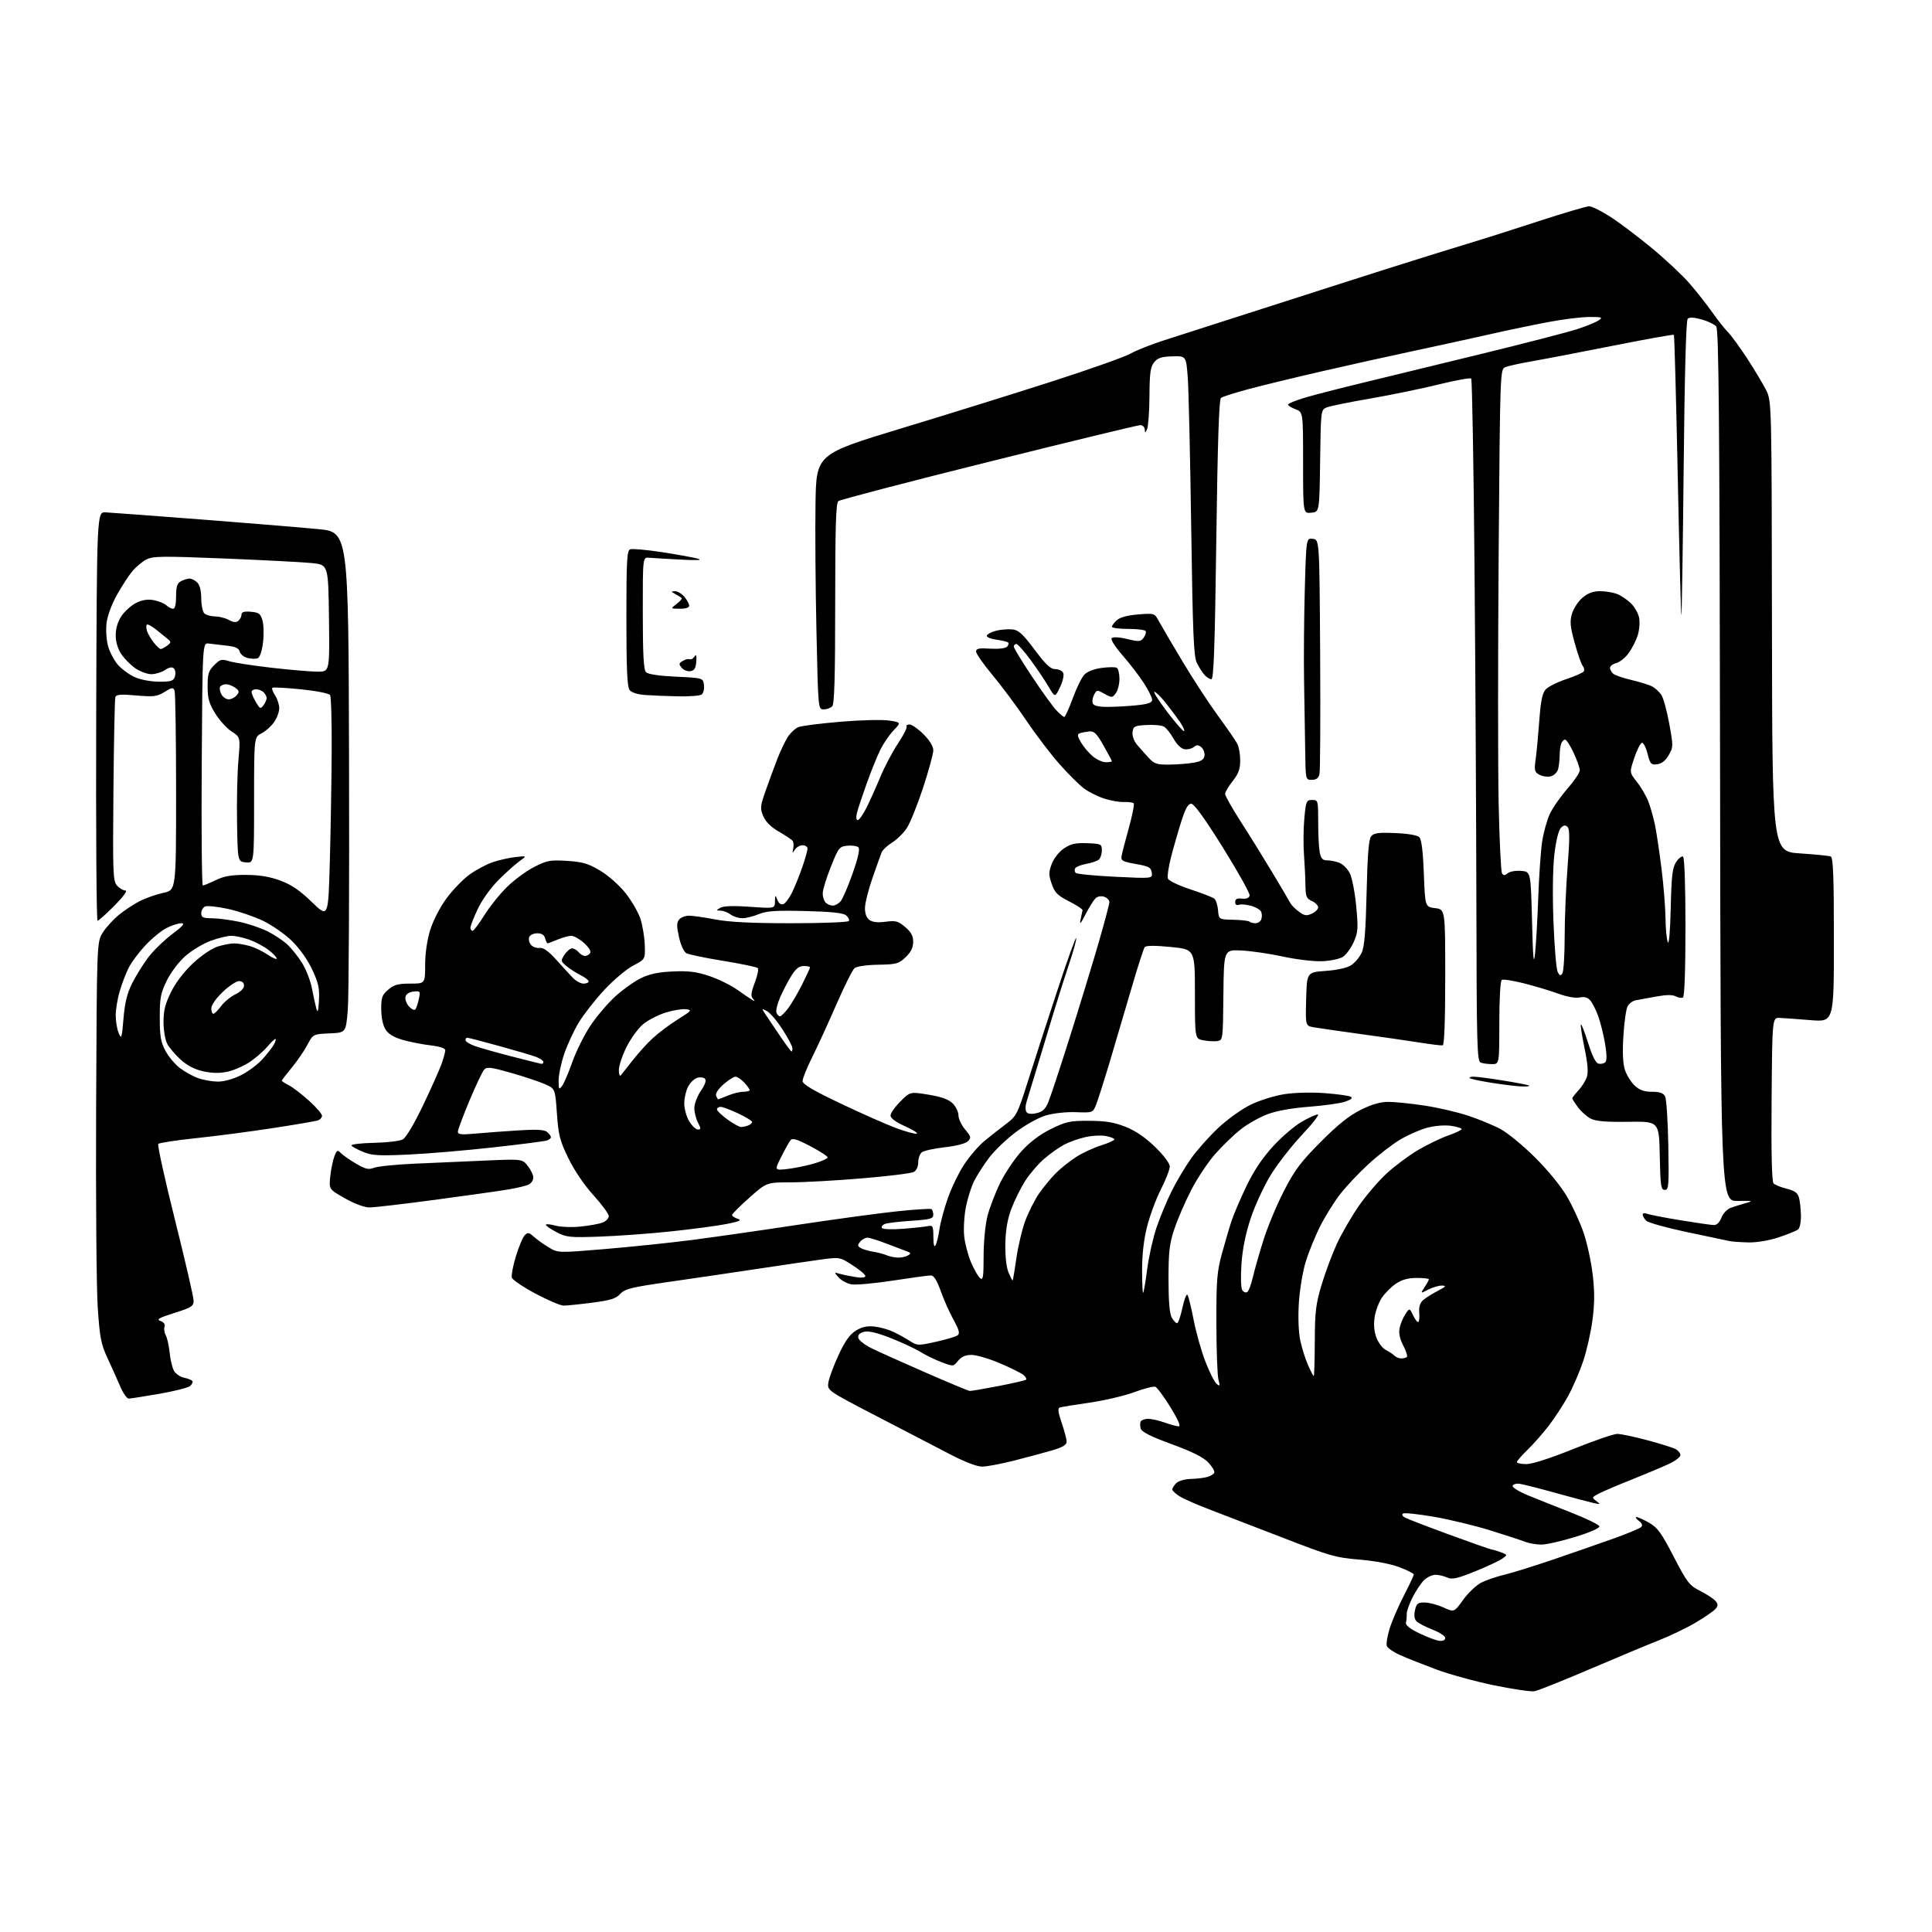 <?xml version="1.0" encoding="UTF-8" standalone="no"?>
<svg 
  version="1.1" 
  xmlns="http://www.w3.org/2000/svg" 
  xmlns:xlink="http://www.w3.org/1999/xlink" 
  xmlns:svg="http://www.w3.org/2000/svg"
  xmlns:rdf="http://www.w3.org/1999/02/22-rdf-syntax-ns#"
  xmlns:cc="http://creativecommons.org/ns#"
  xmlns:dc="http://purl.org/dc/elements/1.1/"
  viewBox="0 0 768 768"
  width="768"
  height="768"
>
<style>svg {background-color: white; }</style>"
<path stroke="none" fill="black" fill-rule="evenodd" d="M610.00,672.29C608.62,672.54 601.35,671.47 593.82,669.92C586.30,668.36 575.93,665.51 570.79,663.58C565.64,661.65 559.28,659.13 556.65,657.96C554.03,656.80 551.62,655.16 551.29,654.32C550.97,653.47 551.48,650.31 552.44,647.28C553.39,644.25 555.94,638.37 558.09,634.21C560.24,630.05 562.00,626.31 562.00,625.90C562.00,625.48 559.41,624.17 556.25,622.97C552.78,621.66 546.48,620.47 540.34,619.96C531.00,619.20 528.56,618.50 509.84,611.23C498.65,606.89 485.60,601.86 480.83,600.05C476.06,598.25 470.77,595.93 469.08,594.90C467.39,593.87 466.00,592.60 466.00,592.09C466.00,591.57 466.71,590.44 467.57,589.57C468.45,588.69 470.98,587.96 473.32,587.90C475.62,587.85 478.59,587.50 479.93,587.12C481.26,586.75 482.51,585.96 482.71,585.37C482.91,584.77 481.82,582.96 480.29,581.33C478.35,579.28 473.93,577.07 465.79,574.09C457.53,571.07 453.90,569.25 453.47,567.91C453.14,566.87 453.15,565.56 453.49,565.01C453.84,564.45 455.16,564.00 456.43,564.00C457.71,564.00 460.66,564.67 463.00,565.50C465.34,566.33 467.86,567.00 468.61,567.00C469.46,567.00 468.21,564.16 465.27,559.39C462.68,555.20 459.99,551.55 459.27,551.27C458.56,551.00 454.78,551.96 450.87,553.41C446.97,554.86 438.98,556.73 433.13,557.57C427.29,558.41 421.95,559.28 421.29,559.50C420.39,559.80 420.59,561.39 422.04,565.61C423.12,568.75 424.00,572.11 424.00,573.09C424.00,574.38 422.45,575.31 418.25,576.54C415.09,577.46 408.28,579.30 403.12,580.61C397.96,581.92 392.24,583.00 390.40,583.00C388.36,583.00 383.47,581.13 377.78,578.16C372.68,575.50 359.56,568.69 348.64,563.03C328.78,552.73 328.78,552.73 329.31,549.47C329.60,547.68 331.41,542.81 333.34,538.64C335.86,533.19 337.77,530.48 340.17,528.98C342.56,527.48 344.63,527.01 347.50,527.31C349.70,527.54 353.07,528.47 355.00,529.37C356.93,530.28 359.90,531.91 361.60,533.01C364.61,534.95 364.93,534.96 372.10,533.37C376.17,532.47 380.04,531.30 380.71,530.78C381.62,530.06 381.22,528.56 379.06,524.66C377.48,521.82 375.19,516.69 373.97,513.25C372.40,508.87 371.22,507.00 370.01,507.00C369.07,507.00 362.26,507.93 354.90,509.06C347.53,510.19 340.10,510.86 338.39,510.54C336.68,510.22 334.43,509.00 333.39,507.82C331.51,505.70 331.52,505.69 334.00,506.40C335.38,506.79 338.19,507.37 340.25,507.68C342.53,508.04 344.00,507.86 344.00,507.24C344.00,506.67 341.70,504.74 338.90,502.94C333.80,499.66 333.80,499.66 325.65,500.79C321.17,501.41 309.85,503.07 300.50,504.48C291.15,505.90 275.67,508.17 266.10,509.54C250.94,511.71 248.42,512.33 246.54,514.36C244.80,516.24 242.63,516.91 235.37,517.84C230.42,518.48 225.33,519.00 224.07,519.00C222.81,519.00 217.78,516.86 212.89,514.25C208.00,511.64 203.77,508.78 203.48,507.91C203.20,507.03 203.91,503.21 205.07,499.41C206.23,495.61 207.80,491.85 208.57,491.06C209.78,489.80 210.26,489.88 212.23,491.64C213.48,492.76 216.16,494.67 218.18,495.88C221.86,498.08 221.86,498.08 240.68,496.50C251.03,495.63 266.47,494.02 275.00,492.92C283.52,491.82 302.43,489.11 317.00,486.90C331.57,484.70 349.34,482.28 356.48,481.53C363.62,480.78 369.81,480.38 370.23,480.64C370.65,480.90 371.00,481.92 371.00,482.91C371.00,484.45 369.78,484.78 362.25,485.28C357.44,485.59 352.72,486.16 351.76,486.53C350.80,486.90 350.27,487.63 350.59,488.14C350.91,488.67 354.48,488.81 358.83,488.47C363.05,488.15 367.51,487.67 368.75,487.42C370.83,487.00 371.00,487.32 371.03,491.73C371.05,494.86 371.35,495.98 371.91,495.00C372.37,494.18 373.07,491.28 373.46,488.58C373.85,485.87 375.38,480.24 376.86,476.08C378.34,471.91 381.29,465.88 383.42,462.68C385.55,459.48 389.14,455.35 391.39,453.50C393.65,451.65 397.48,448.64 399.89,446.82C404.11,443.63 404.45,442.96 408.71,429.50C411.14,421.80 416.36,405.70 420.31,393.72C424.25,381.75 427.63,372.38 427.80,372.90C427.97,373.42 426.78,377.82 425.15,382.67C423.51,387.53 420.60,396.68 418.68,403.00C416.76,409.32 413.77,419.23 412.03,425.00C410.29,430.77 408.49,436.67 408.04,438.11C407.58,439.54 407.55,441.28 407.98,441.96C408.50,442.80 409.81,442.98 411.97,442.51C414.42,441.97 415.54,440.94 416.70,438.18C417.53,436.19 421.28,424.87 425.02,413.03C428.77,401.19 433.90,384.42 436.42,375.77C438.94,367.13 441.00,359.39 441.00,358.59C441.00,357.79 440.05,356.83 438.89,356.46C437.62,356.06 436.23,356.34 435.41,357.16C434.67,357.91 432.90,360.77 431.49,363.51C429.55,367.29 429.07,367.77 429.54,365.52C429.88,363.88 430.23,362.22 430.33,361.83C430.42,361.44 428.02,359.85 425.00,358.31C420.38,355.95 419.27,354.84 418.07,351.37C416.83,347.76 416.83,346.73 418.11,343.38C418.95,341.15 421.00,338.57 422.96,337.25C425.68,335.42 427.52,335.01 432.18,335.19C437.76,335.41 438.00,335.53 438.00,338.09C438.00,339.55 437.44,341.20 436.75,341.75C436.06,342.29 433.83,343.04 431.79,343.41C429.74,343.78 427.78,344.55 427.42,345.13C427.07,345.70 427.16,346.54 427.64,346.99C428.11,347.44 435.18,348.14 443.34,348.53C458.17,349.25 458.17,349.25 457.84,346.88C457.55,344.82 456.69,344.36 451.50,343.45C446.39,342.56 445.55,342.11 445.81,340.45C445.98,339.38 447.28,334.33 448.70,329.23C450.12,324.13 451.00,319.67 450.66,319.32C450.31,318.98 448.56,318.75 446.76,318.81C444.97,318.88 441.43,318.26 438.91,317.44C436.38,316.62 432.79,314.82 430.93,313.45C429.08,312.08 424.68,307.71 421.16,303.73C417.64,299.75 411.69,291.94 407.94,286.36C404.18,280.79 398.16,272.69 394.55,268.37C390.95,264.06 388.00,259.84 388.00,259.01C388.00,257.80 389.11,257.57 393.60,257.85C396.77,258.05 399.67,257.73 400.28,257.12C400.88,256.52 401.10,255.76 400.77,255.43C400.44,255.10 398.31,254.58 396.04,254.28C393.77,253.97 392.08,253.25 392.28,252.66C392.48,252.07 394.11,251.21 395.92,250.74C397.73,250.27 400.61,250.03 402.33,250.19C404.91,250.45 406.45,251.84 411.26,258.25C415.79,264.29 417.62,266.00 419.57,266.00C420.94,266.00 422.34,266.72 422.68,267.60C423.02,268.49 422.41,271.03 421.33,273.26C419.37,277.31 419.37,277.31 416.79,272.90C415.37,270.48 412.14,265.69 409.61,262.25C407.07,258.81 404.55,256.00 404.00,256.00C403.45,256.00 403.00,256.47 403.00,257.03C403.00,257.60 406.21,262.89 410.13,268.78C414.05,274.68 418.41,280.74 419.82,282.25C421.22,283.76 422.68,285.00 423.05,285.00C423.43,285.00 424.94,281.68 426.42,277.63C427.90,273.58 429.96,269.35 431.00,268.23C432.15,266.99 434.84,265.93 437.90,265.51C440.65,265.14 443.38,265.12 443.95,265.47C444.53,265.83 445.00,267.81 445.00,269.87C445.00,271.93 444.35,274.49 443.55,275.56C442.16,277.41 441.97,277.43 439.06,275.80C436.13,274.17 435.98,274.18 434.93,276.13C434.33,277.24 434.09,278.80 434.39,279.58C434.77,280.56 436.59,281.00 440.32,281.00C443.28,281.00 448.47,280.71 451.85,280.36C456.40,279.88 458.00,279.32 458.00,278.20C458.00,277.36 456.54,274.40 454.76,271.63C452.98,268.85 449.16,263.87 446.28,260.57C443.18,257.01 441.41,254.19 441.94,253.66C442.47,253.13 444.98,253.27 448.08,254.02C452.82,255.16 453.45,255.11 454.63,253.49C455.35,252.51 455.70,251.32 455.41,250.85C455.12,250.38 451.98,250.00 448.44,250.00C444.90,250.00 442.00,249.62 442.00,249.15C442.00,248.69 442.88,247.52 443.95,246.54C445.22,245.40 448.19,244.59 452.42,244.25C458.94,243.73 458.94,243.73 460.72,247.01C461.70,248.81 465.89,255.96 470.04,262.89C474.18,269.83 480.53,279.55 484.15,284.50C487.76,289.45 491.23,294.48 491.86,295.68C492.49,296.89 493.00,299.86 493.00,302.30C493.00,305.71 492.31,307.59 490.00,310.50C488.35,312.58 487.00,314.88 487.00,315.61C487.00,316.35 489.83,321.35 493.29,326.73C496.75,332.10 502.41,341.23 505.87,347.00C509.33,352.77 512.50,358.15 512.91,358.95C513.32,359.75 514.84,361.29 516.30,362.37C518.51,364.02 519.36,364.16 521.47,363.20C522.86,362.56 524.00,361.43 524.00,360.68C524.00,359.93 522.88,358.81 521.50,358.18C519.31,357.18 518.99,356.39 518.93,351.77C518.89,348.87 518.62,343.35 518.34,339.50C518.06,335.65 518.13,329.24 518.50,325.25C519.13,318.44 519.32,318.00 521.59,318.00C523.96,318.00 524.00,318.16 524.00,326.88C524.00,331.76 524.28,337.16 524.62,338.88C525.11,341.29 525.77,342.00 527.56,342.00C528.83,342.00 531.00,342.43 532.39,342.96C533.77,343.48 535.64,345.34 536.54,347.08C537.44,348.82 538.60,354.71 539.11,360.18C539.95,369.06 539.84,370.57 538.12,374.47C537.06,376.87 535.13,379.52 533.84,380.35C532.55,381.19 528.80,381.98 525.50,382.10C522.20,382.23 515.23,381.40 510.00,380.25C504.77,379.11 497.35,378.02 493.50,377.84C486.50,377.50 486.50,377.50 486.32,395.50C486.15,413.22 486.11,413.51 483.94,413.84C482.73,414.02 480.22,413.89 478.37,413.54C475.00,412.91 475.00,412.91 475.00,395.14C475.00,377.37 475.00,377.37 465.41,376.44C459.09,375.82 455.56,375.84 455.04,376.50C454.61,377.05 452.36,384.02 450.03,392.00C447.70,399.98 443.81,413.16 441.38,421.30C438.95,429.44 436.39,437.50 435.69,439.22C434.42,442.33 434.37,442.35 427.70,442.11C423.82,441.96 418.77,442.52 415.74,443.41C412.75,444.30 407.57,447.18 403.69,450.11C399.94,452.94 395.15,457.56 393.05,460.38C390.95,463.19 388.32,467.31 387.21,469.52C386.10,471.74 384.64,476.37 383.96,479.81C383.28,483.25 382.97,488.46 383.28,491.40C383.58,494.33 384.82,499.03 386.02,501.83C387.23,504.64 388.84,507.46 389.61,508.09C390.78,509.06 391.00,507.68 391.00,499.33C391.00,493.77 391.66,486.81 392.52,483.46C393.35,480.18 395.61,474.26 397.55,470.30C399.48,466.33 403.34,460.61 406.11,457.57C409.42,453.94 413.44,450.93 417.80,448.78C423.77,445.84 425.32,445.51 432.98,445.54C439.50,445.57 442.89,446.13 447.43,447.93C451.41,449.51 455.27,452.14 459.18,455.94C462.67,459.33 465.00,462.45 465.00,463.72C465.00,464.89 463.43,468.93 461.52,472.70C459.60,476.47 457.12,483.10 456.02,487.44C454.69,492.63 454.00,498.57 454.00,504.83C454.00,510.06 454.19,514.14 454.43,513.90C454.67,513.66 455.39,509.43 456.03,504.49C456.67,499.54 458.33,492.12 459.73,488.00C461.12,483.88 463.83,477.35 465.75,473.50C467.66,469.65 471.16,463.78 473.52,460.45C475.88,457.13 480.75,451.66 484.34,448.30C487.93,444.94 493.71,440.81 497.19,439.12C500.66,437.43 506.65,435.56 510.50,434.96C514.58,434.32 521.30,434.15 526.62,434.54C531.63,434.91 536.30,435.57 536.99,435.99C537.82,436.50 537.02,437.17 534.64,437.95C532.67,438.61 526.20,439.51 520.27,439.96C513.38,440.49 507.43,441.57 503.75,442.96C500.58,444.16 495.84,446.85 493.20,448.94C490.56,451.02 486.06,455.36 483.20,458.57C480.33,461.78 476.01,468.25 473.58,472.95C471.16,477.65 468.12,484.65 466.84,488.50C464.87,494.40 464.50,497.54 464.50,508.50C464.50,517.26 464.92,522.23 465.79,523.75C466.49,524.99 467.44,526.00 467.90,526.00C468.35,526.00 469.30,523.28 470.01,519.95C470.72,516.62 471.62,514.26 472.01,514.70C472.40,515.14 473.50,519.55 474.45,524.50C475.41,529.45 477.51,536.95 479.13,541.16C480.75,545.37 482.76,549.39 483.60,550.08C484.93,551.19 485.03,550.97 484.35,548.42C483.92,546.82 483.55,536.73 483.53,526.00C483.50,508.84 483.77,505.52 485.74,498.31C486.97,493.81 488.69,487.96 489.57,485.31C490.44,482.67 493.10,476.45 495.48,471.50C498.40,465.42 501.83,460.29 506.05,455.69C509.48,451.94 514.59,447.56 517.40,445.95C520.20,444.34 523.11,443.01 523.85,443.01C524.60,443.00 521.79,446.64 517.60,451.08C513.42,455.53 507.81,462.73 505.13,467.09C502.44,471.45 498.87,479.18 497.18,484.27C495.13,490.45 493.90,496.53 493.50,502.52C493.15,507.63 493.29,512.09 493.83,512.88C494.35,513.64 495.23,513.97 495.79,513.63C496.34,513.29 497.35,510.64 498.02,507.75C498.69,504.86 500.58,498.23 502.22,493.00C503.86,487.77 507.51,479.00 510.34,473.50C514.64,465.13 517.03,461.94 524.99,453.93C531.81,447.07 536.31,443.47 540.91,441.18C545.32,438.99 548.75,438.00 551.91,438.01C554.43,438.01 560.89,438.67 566.25,439.48C571.61,440.29 579.49,442.12 583.75,443.55C588.01,444.98 593.75,447.35 596.50,448.83C599.25,450.30 605.37,455.32 610.10,460.00C615.16,465.01 620.40,471.39 622.84,475.54C625.11,479.41 628.11,485.92 629.50,490.01C630.90,494.10 632.52,501.59 633.12,506.66C633.92,513.47 633.90,518.16 633.04,524.68C632.40,529.53 630.75,536.88 629.37,541.00C628.00,545.12 625.29,551.39 623.36,554.93C621.42,558.47 617.89,563.87 615.52,566.93C613.14,569.99 609.35,574.28 607.10,576.45C604.84,578.63 603.00,580.76 603.00,581.20C603.00,581.64 604.70,582.00 606.77,582.00C609.07,582.00 616.38,579.65 625.42,576.00C633.60,572.70 641.46,570.00 642.89,570.00C644.33,570.00 649.69,571.13 654.81,572.50C659.93,573.87 664.99,575.46 666.06,576.03C667.13,576.60 668.00,577.68 668.00,578.43C668.00,579.17 665.96,580.74 663.46,581.91C660.96,583.09 654.37,585.86 648.81,588.08C643.25,590.29 637.33,592.81 635.66,593.68C632.73,595.19 632.69,595.30 634.56,596.69C636.37,598.03 636.29,598.09 633.50,597.48C631.85,597.12 625.10,595.33 618.50,593.50C611.90,591.66 605.42,590.02 604.09,589.83C602.77,589.65 601.51,590.00 601.30,590.62C601.09,591.24 603.75,592.91 607.21,594.34C610.67,595.77 618.42,598.86 624.44,601.22C630.45,603.57 635.54,606.03 635.75,606.69C635.98,607.43 632.38,609.03 626.20,610.94C620.74,612.62 614.67,614.00 612.70,614.00C610.74,614.00 607.86,613.51 606.32,612.91C604.77,612.30 598.55,610.27 592.50,608.38C586.45,606.49 576.39,604.06 570.15,602.97C563.91,601.89 558.34,601.29 557.78,601.64C557.15,602.02 557.42,602.65 558.45,603.23C559.39,603.76 567.40,606.85 576.26,610.09C585.11,613.34 592.70,616.00 593.11,616.00C593.53,616.00 595.10,616.47 596.60,617.04C599.33,618.08 599.33,618.08 597.09,619.65C595.86,620.51 590.98,622.78 586.25,624.69C579.15,627.55 577.22,627.97 575.27,627.08C573.97,626.49 571.89,626.00 570.64,626.00C569.40,626.00 567.39,626.92 566.18,628.04C564.98,629.17 562.89,632.26 561.55,634.91C560.20,637.56 559.14,640.58 559.19,641.61C559.24,642.65 559.11,644.17 558.89,645.00C558.63,646.01 560.37,647.41 564.16,649.25C567.28,650.76 570.88,652.11 572.16,652.25C573.60,652.40 574.50,651.97 574.50,651.13C574.50,650.38 572.25,648.89 569.50,647.82C566.75,646.75 563.89,645.27 563.15,644.55C562.24,643.66 562.02,642.19 562.48,640.11C563.07,637.42 563.59,637.00 566.33,637.02C568.07,637.03 571.43,637.92 573.78,638.99C578.06,640.93 578.06,640.93 581.65,635.92C583.63,633.17 586.88,630.09 588.88,629.09C590.87,628.09 594.98,626.69 598.00,625.98C601.02,625.27 609.80,622.54 617.50,619.91C625.20,617.28 635.97,613.54 641.43,611.59C646.89,609.64 651.82,607.58 652.38,607.02C653.07,606.33 652.77,605.53 651.45,604.54C650.38,603.73 649.95,603.06 650.50,603.05C651.05,603.04 653.30,604.05 655.50,605.29C658.88,607.20 660.41,609.31 665.32,618.80C670.70,629.17 671.51,630.23 675.89,632.44C678.49,633.76 681.21,635.55 681.94,636.42C683.01,637.71 683.01,638.28 681.95,639.56C681.24,640.41 677.70,642.86 674.08,644.99C670.46,647.13 663.90,650.29 659.50,652.02C655.10,653.75 642.73,658.92 632.00,663.50C621.27,668.09 611.38,672.04 610.00,672.29zM51.19,555.97C50.48,555.99 48.97,553.86 47.85,551.25C46.73,548.64 44.46,543.58 42.80,540.00C40.14,534.28 39.67,531.84 38.85,519.70C38.34,512.11 38.05,476.34 38.21,440.20C38.50,374.50 38.50,374.50 40.83,370.75C42.11,368.69 45.04,365.48 47.33,363.62C49.62,361.76 53.40,359.29 55.72,358.12C58.04,356.95 62.20,355.51 64.97,354.91C70.00,353.83 70.00,353.83 70.00,315.00C70.00,293.64 69.72,275.45 69.39,274.57C68.85,273.16 68.39,273.21 65.41,275.06C62.43,276.90 61.12,277.06 54.17,276.45C47.95,275.91 46.21,276.05 45.85,277.13C45.61,277.89 45.26,294.61 45.09,314.30C44.80,347.38 44.91,350.24 46.54,352.05C47.51,353.12 49.01,354.00 49.87,354.00C50.81,354.00 49.04,356.42 45.50,360.00C42.23,363.30 39.21,366.00 38.78,366.00C38.34,366.00 38.10,329.44 38.24,284.75C38.50,203.50 38.50,203.50 42.00,203.67C43.92,203.76 61.02,205.04 80.00,206.50C98.97,207.96 119.90,209.69 126.50,210.33C138.50,211.50 138.50,211.50 138.75,302.00C138.89,351.77 138.67,396.55 138.25,401.50C137.50,410.50 137.50,410.50 130.98,410.79C124.45,411.08 124.45,411.08 122.18,415.36C120.93,417.72 118.13,421.80 115.96,424.43C113.78,427.06 112.00,429.38 112.00,429.58C112.00,429.78 113.27,430.60 114.81,431.40C116.36,432.20 119.96,434.96 122.81,437.52C125.67,440.09 128.00,442.79 128.00,443.53C128.00,444.26 127.21,445.11 126.25,445.42C125.29,445.72 117.22,447.09 108.32,448.46C99.43,449.82 85.74,451.62 77.90,452.44C70.07,453.26 63.33,454.29 62.92,454.72C62.51,455.15 65.51,468.77 69.57,485.00C73.63,501.23 76.96,515.62 76.96,517.00C76.96,519.24 76.16,519.75 69.32,521.92C63.09,523.89 62.08,524.48 63.83,525.13C65.15,525.62 65.75,526.48 65.41,527.38C65.10,528.19 65.32,529.73 65.90,530.81C66.48,531.89 67.18,535.07 67.46,537.88C67.74,540.68 68.54,543.91 69.23,545.05C69.93,546.19 71.75,547.38 73.27,547.69C74.79,548.00 76.25,548.60 76.51,549.02C76.77,549.43 76.32,550.32 75.51,550.99C74.71,551.66 69.20,553.04 63.27,554.07C57.35,555.10 51.91,555.95 51.19,555.97zM385.50,552.92C386.05,552.96 391.20,552.08 396.95,550.97C402.69,549.85 407.62,548.72 407.89,548.44C408.16,548.17 407.73,547.36 406.94,546.64C406.15,545.92 401.95,543.82 397.60,541.97C393.26,540.11 388.14,538.60 386.22,538.60C383.78,538.60 382.18,539.30 380.86,540.93C378.97,543.26 378.97,543.26 374.23,541.47C371.63,540.48 367.87,538.66 365.89,537.41C363.90,536.17 358.64,533.71 354.19,531.95C348.63,529.76 345.28,528.96 343.48,529.41C341.73,529.85 340.97,530.64 341.18,531.79C341.36,532.73 343.64,534.56 346.25,535.86C348.86,537.15 358.54,541.51 367.75,545.53C376.96,549.56 384.95,552.89 385.50,552.92zM522.24,547.00C522.43,547.00 522.62,540.81 522.65,533.25C522.70,521.30 523.06,518.33 525.39,510.60C526.87,505.70 529.60,498.40 531.46,494.37C533.33,490.34 537.20,483.65 540.06,479.50C542.93,475.35 547.93,469.50 551.16,466.51C554.40,463.51 560.08,459.29 563.77,457.12C567.47,454.95 572.86,452.35 575.75,451.35C578.64,450.35 581.00,449.21 581.00,448.83C581.00,448.44 579.09,447.85 576.75,447.52C574.30,447.17 570.31,447.50 567.32,448.29C564.47,449.05 559.58,451.21 556.45,453.09C553.32,454.96 547.65,459.37 543.84,462.89C540.02,466.40 534.96,471.80 532.59,474.89C530.22,477.97 526.69,483.65 524.75,487.50C522.82,491.35 520.26,497.65 519.06,501.50C517.86,505.39 516.64,512.73 516.31,518.00C515.96,523.75 516.19,529.64 516.89,532.91C517.53,535.89 518.91,540.27 519.97,542.66C521.02,545.05 522.05,547.00 522.24,547.00zM557.03,540.00C557.93,540.00 558.94,539.73 559.27,539.40C559.60,539.07 558.94,537.03 557.81,534.87C556.44,532.23 555.96,529.96 556.36,527.97C556.68,526.34 557.70,523.86 558.62,522.45C560.30,519.90 560.30,519.90 561.79,522.98C562.61,524.67 563.54,525.79 563.86,525.47C564.18,525.15 564.32,523.44 564.16,521.65C563.98,519.52 564.50,517.88 565.69,516.83C566.69,515.95 569.30,514.30 571.50,513.16C574.77,511.46 575.08,511.08 573.20,511.04C571.94,511.02 569.48,511.73 567.75,512.63C564.60,514.26 564.60,514.26 566.30,511.66C567.24,510.24 568.00,508.83 568.00,508.54C568.00,508.24 565.82,508.00 563.15,508.00C559.76,508.00 557.28,508.68 554.92,510.27C553.07,511.52 550.55,514.03 549.32,515.85C548.10,517.66 546.80,521.16 546.43,523.62C545.99,526.55 546.24,529.35 547.17,531.78C547.94,533.81 549.61,535.99 550.87,536.62C552.13,537.25 553.67,538.27 554.28,538.88C554.90,539.50 556.13,540.00 557.03,540.00zM402.52,509.00C402.67,509.00 403.34,505.06 404.02,500.25C404.69,495.44 406.30,488.68 407.58,485.24C408.87,481.80 411.32,476.94 413.04,474.44C414.76,471.95 417.77,468.30 419.73,466.33C421.70,464.37 425.36,461.46 427.88,459.86C430.40,458.26 434.83,456.21 437.73,455.30C440.63,454.38 443.00,453.32 443.00,452.93C443.00,452.54 441.47,451.94 439.60,451.58C437.73,451.23 434.09,451.42 431.51,452.00C428.94,452.57 425.18,453.90 423.16,454.94C421.15,455.98 417.53,458.53 415.11,460.61C412.70,462.69 409.28,466.67 407.51,469.45C405.74,472.23 403.28,477.20 402.04,480.50C400.47,484.68 399.74,488.93 399.64,494.50C399.56,499.35 400.04,503.78 400.87,505.75C401.63,507.54 402.37,509.00 402.52,509.00zM357.00,499.92C358.38,499.95 360.16,499.55 360.97,499.04C362.20,498.26 362.12,498.00 360.47,497.42C359.39,497.04 355.76,495.66 352.42,494.36C349.08,493.06 345.65,492.00 344.79,492.00C343.94,492.00 342.66,492.71 341.94,493.58C340.85,494.88 340.87,495.31 342.06,496.06C342.85,496.56 345.07,497.23 347.00,497.55C348.93,497.87 351.40,498.52 352.50,499.00C353.60,499.47 355.62,499.89 357.00,499.92zM695.06,493.88C692.00,493.82 688.60,493.57 687.50,493.34C686.40,493.10 678.82,491.50 670.66,489.79C662.49,488.07 655.18,486.04 654.41,485.26C653.63,484.49 653.00,483.39 653.00,482.82C653.00,482.24 653.76,482.09 654.75,482.49C655.71,482.87 661.67,484.03 668.00,485.07C674.33,486.11 680.33,486.97 681.34,486.98C682.46,486.99 683.61,485.85 684.29,484.04C684.92,482.38 686.54,480.66 687.96,480.14C689.36,479.63 692.08,478.78 694.00,478.25C697.10,477.40 696.73,477.30 690.75,477.39C683.99,477.50 683.99,477.50 683.75,304.40C683.55,166.30 683.24,131.00 682.23,129.78C681.53,128.94 678.92,127.68 676.43,126.98C673.37,126.12 671.56,126.04 670.88,126.72C670.24,127.36 669.65,149.04 669.28,186.37C668.95,218.63 668.54,244.88 668.37,244.71C668.20,244.54 667.55,219.45 666.92,188.95C666.29,158.45 665.61,133.32 665.40,133.10C665.20,132.88 654.56,134.78 641.77,137.32C628.97,139.86 614.45,142.65 609.50,143.51C604.55,144.37 599.56,145.46 598.41,145.94C596.32,146.81 596.31,146.94 595.74,220.16C595.43,260.50 595.43,305.28 595.74,319.68C596.05,334.09 596.65,346.43 597.07,347.12C597.69,348.12 598.15,348.12 599.35,347.12C600.18,346.43 602.58,346.01 604.68,346.19C608.50,346.50 608.50,346.50 609.00,366.00C609.39,381.20 609.66,384.07 610.21,379.00C610.60,375.43 611.17,365.52 611.47,357.00C611.77,348.48 612.46,338.46 613.00,334.75C613.55,331.03 614.93,326.00 616.08,323.56C617.22,321.12 620.37,316.60 623.08,313.51C625.79,310.41 628.00,307.12 627.99,306.19C627.98,305.26 626.88,302.14 625.54,299.25C624.19,296.36 622.67,294.00 622.15,294.00C621.64,294.00 620.94,294.71 620.61,295.58C620.27,296.45 619.99,298.59 619.99,300.33C619.98,302.07 619.70,304.52 619.37,305.76C619.03,307.00 617.73,308.28 616.47,308.60C615.22,308.91 613.19,308.64 611.98,307.99C609.98,306.92 609.83,306.32 610.47,301.65C610.85,298.82 611.50,291.90 611.91,286.27C612.47,278.60 613.11,275.54 614.44,274.06C615.43,272.97 619.10,271.13 622.61,269.96C626.11,268.80 629.25,267.41 629.58,266.88C629.90,266.35 629.71,265.35 629.14,264.67C628.58,263.99 627.14,259.88 625.95,255.54C624.14,248.95 623.97,247.04 624.91,243.90C625.53,241.84 627.41,238.99 629.09,237.57C631.22,235.78 633.33,235.00 636.01,235.00C638.13,235.00 641.14,235.48 642.68,236.06C644.23,236.65 646.73,238.30 648.24,239.74C649.74,241.18 651.25,243.82 651.59,245.61C651.92,247.40 651.65,250.59 650.98,252.68C650.30,254.78 648.66,257.96 647.33,259.74C646.00,261.53 643.81,263.26 642.46,263.60C641.10,263.94 640.00,264.79 640.00,265.49C640.00,266.18 640.59,267.25 641.31,267.85C642.04,268.45 645.33,269.57 648.64,270.34C651.94,271.11 655.63,272.26 656.82,272.91C658.02,273.55 659.65,275.07 660.44,276.29C661.23,277.50 662.64,282.64 663.56,287.70C665.18,296.60 665.17,297.02 663.32,300.20C662.04,302.40 660.51,303.60 658.73,303.81C656.31,304.10 655.95,303.69 654.90,299.52C654.26,296.99 653.25,295.08 652.64,295.29C652.04,295.49 650.68,298.22 649.63,301.36C647.72,307.06 647.72,307.06 650.67,310.78C652.30,312.83 654.33,316.30 655.20,318.50C656.06,320.70 657.27,324.98 657.89,328.00C658.51,331.02 659.68,338.90 660.50,345.50C661.32,352.10 662.02,360.88 662.06,365.00C662.11,369.12 662.51,373.40 662.96,374.50C663.46,375.71 663.92,370.35 664.14,360.95C664.44,348.09 664.81,344.93 666.29,342.67C667.28,341.17 668.52,340.20 669.04,340.53C669.61,340.88 670.00,352.16 670.00,368.50C670.00,385.29 669.62,396.12 669.02,396.49C668.48,396.82 667.19,396.63 666.14,396.07C664.84,395.38 662.38,395.40 658.37,396.14C655.14,396.73 651.50,397.40 650.28,397.62C649.06,397.84 647.58,398.92 646.99,400.03C646.40,401.13 645.65,406.44 645.32,411.83C644.92,418.42 645.12,422.85 645.95,425.36C646.63,427.41 648.38,430.20 649.83,431.55C651.77,433.35 653.60,434.00 656.70,434.00C659.76,434.00 661.20,434.50 661.90,435.81C662.43,436.80 663.01,445.58 663.18,455.31C663.47,471.51 663.35,473.00 661.78,473.00C660.25,473.00 660.03,471.49 659.78,459.38C659.50,445.76 659.50,445.76 647.30,445.93C638.30,446.06 634.36,445.72 632.30,444.65C630.76,443.85 628.49,441.82 627.25,440.14C626.01,438.46 625.00,436.86 625.00,436.59C625.00,436.32 626.09,434.93 627.42,433.49C628.76,432.05 630.27,429.66 630.78,428.19C631.43,426.30 631.16,422.85 629.86,416.58C628.84,411.67 628.20,407.47 628.43,407.23C628.67,407.00 629.97,410.34 631.33,414.66C633.00,419.96 634.35,422.61 635.50,422.84C636.44,423.03 637.65,422.75 638.17,422.23C638.79,421.61 638.74,418.97 638.04,414.88C637.44,411.37 636.22,406.48 635.34,404.00C634.45,401.52 633.03,398.70 632.17,397.71C631.09,396.46 629.81,396.10 627.93,396.51C626.32,396.87 622.91,396.25 619.37,394.97C616.14,393.80 610.00,391.95 605.72,390.88C601.44,389.80 597.50,389.19 596.97,389.52C596.41,389.87 596.00,397.06 596.00,406.56C596.00,423.00 596.00,423.00 593.08,423.00C591.48,423.00 589.45,422.73 588.58,422.39C587.16,421.85 586.99,415.41 586.89,360.64C586.83,327.01 586.50,266.12 586.14,225.33C585.79,184.54 585.19,150.86 584.82,150.48C584.44,150.11 578.59,151.17 571.82,152.84C565.04,154.52 552.75,157.05 544.50,158.46C536.25,159.88 528.50,161.46 527.27,161.99C525.08,162.92 525.04,163.32 524.77,183.22C524.50,203.50 524.50,203.50 521.25,203.81C518.00,204.13 518.00,204.13 518.00,183.98C518.00,163.83 518.00,163.83 515.00,162.69C513.35,162.07 512.00,161.23 512.00,160.82C512.00,160.42 515.04,159.18 518.75,158.07C522.46,156.97 533.15,154.22 542.50,151.97C551.85,149.72 573.23,144.52 590.00,140.41C606.77,136.31 623.42,131.99 627.00,130.83C630.58,129.66 634.39,128.10 635.47,127.36C637.24,126.14 636.87,126.00 631.89,126.00C628.84,126.00 621.65,126.87 615.92,127.94C610.19,129.00 599.65,131.20 592.50,132.82C585.35,134.44 571.62,137.44 562.00,139.49C552.38,141.54 535.95,145.18 525.50,147.59C515.05,150.00 502.00,153.16 496.50,154.63C491.00,156.10 485.99,157.69 485.37,158.17C484.58,158.78 484.03,175.36 483.50,214.52C482.93,257.24 482.48,270.00 481.54,270.00C480.86,270.00 479.62,269.21 478.78,268.25C477.93,267.29 476.57,265.15 475.75,263.50C474.51,261.02 474.13,251.66 473.52,209.50C473.12,181.45 472.50,154.68 472.15,150.00C471.50,141.50 471.50,141.50 466.04,141.65C461.72,141.77 460.20,142.27 458.79,144.01C457.32,145.82 456.99,148.22 456.93,157.36C456.89,163.49 456.47,169.40 456.00,170.50C455.27,172.21 455.13,172.25 455.07,170.75C455.03,169.79 454.23,169.00 453.28,169.00C452.34,169.00 425.22,175.56 393.03,183.59C360.84,191.61 333.94,198.64 333.25,199.21C332.29,200.01 332.00,209.40 332.00,239.92C332.00,269.45 331.69,279.91 330.80,280.80C330.14,281.46 328.62,282.00 327.42,282.00C325.23,282.00 325.23,282.00 324.55,250.75C324.17,233.56 324.00,210.73 324.18,200.01C324.50,180.53 324.50,180.53 358.50,170.22C377.20,164.56 404.43,156.07 419.00,151.37C433.57,146.67 447.30,141.79 449.50,140.52C451.70,139.25 457.77,136.86 463.00,135.19C468.23,133.52 485.77,127.89 502.00,122.67C518.23,117.44 540.73,110.24 552.00,106.66C563.27,103.08 577.23,98.74 583.00,97.01C588.77,95.28 601.66,91.19 611.63,87.93C621.60,84.67 630.64,82.00 631.71,82.00C632.79,82.00 636.63,83.91 640.25,86.25C643.86,88.59 651.27,94.19 656.71,98.69C662.15,103.19 668.86,109.49 671.63,112.69C674.40,115.89 678.41,120.97 680.54,124.00C682.67,127.03 685.51,130.62 686.86,132.00C688.21,133.38 691.66,138.10 694.53,142.50C697.40,146.90 700.76,152.51 702.01,154.97C704.26,159.43 704.26,159.43 704.38,248.97C704.50,338.50 704.50,338.50 715.48,339.23C721.52,339.64 727.04,340.18 727.73,340.45C728.72,340.83 729.00,348.16 729.00,373.61C729.00,406.27 729.00,406.27 719.75,405.52C714.66,405.11 709.15,404.71 707.50,404.63C704.50,404.50 704.50,404.50 704.24,436.94C704.06,458.67 704.32,469.72 705.03,470.44C705.60,471.02 707.96,471.97 710.25,472.54C713.39,473.32 714.60,474.19 715.11,476.04C715.49,477.39 715.85,480.58 715.90,483.13C715.96,485.75 715.46,488.18 714.75,488.74C714.06,489.28 710.60,490.68 707.06,491.86C703.23,493.13 698.35,493.95 695.06,493.88zM238.50,491.57C226.53,491.99 225.16,491.85 221.25,489.82C218.91,488.60 217.00,487.28 217.00,486.88C217.00,486.49 218.68,486.63 220.74,487.19C222.81,487.76 227.29,487.94 230.75,487.58C234.20,487.23 238.14,486.52 239.51,486.00C240.88,485.48 242.00,484.32 242.00,483.44C242.00,482.55 239.27,478.83 235.94,475.16C232.29,471.14 228.33,465.32 225.98,460.50C222.54,453.46 221.99,451.31 221.38,442.62C220.69,432.75 220.69,432.75 216.59,430.95C214.34,429.96 208.29,427.95 203.14,426.47C195.30,424.23 193.57,424.01 192.50,425.15C191.80,425.89 189.15,431.46 186.61,437.53C184.07,443.59 182.00,449.16 182.00,449.91C182.00,450.97 183.44,451.13 188.75,450.64C192.46,450.30 200.10,449.73 205.73,449.37C213.31,448.89 216.35,449.04 217.48,449.98C218.31,450.68 219.00,451.61 219.00,452.06C219.00,452.50 218.21,453.11 217.25,453.40C216.29,453.70 206.72,454.92 196.00,456.11C185.28,457.31 170.20,458.59 162.50,458.95C150.62,459.50 147.88,459.35 144.38,457.91C142.11,456.99 140.02,455.84 139.72,455.36C139.43,454.89 143.41,454.41 148.57,454.30C153.73,454.19 158.92,453.58 160.09,452.95C161.38,452.26 164.58,446.89 168.15,439.43C171.40,432.63 174.73,425.19 175.53,422.90C176.34,420.62 177.00,418.18 177.00,417.49C177.00,416.70 174.85,415.98 171.25,415.56C168.09,415.19 163.14,414.23 160.26,413.42C156.72,412.43 154.45,411.10 153.31,409.34C152.25,407.73 151.58,404.67 151.55,401.29C151.51,396.52 151.85,395.53 154.31,393.42C156.59,391.45 158.21,391.00 163.06,391.00C169.00,391.00 169.00,391.00 169.00,383.61C169.00,379.02 169.76,373.74 171.01,369.70C172.18,365.92 174.89,360.65 177.49,357.12C179.95,353.78 184.05,349.53 186.61,347.68C189.16,345.82 193.33,343.60 195.88,342.73C198.42,341.87 202.53,340.94 205.00,340.68C209.50,340.19 209.50,340.19 206.50,342.34C204.85,343.52 201.11,346.87 198.19,349.79C195.12,352.84 191.63,357.71 189.94,361.29C188.32,364.71 187.00,368.06 187.00,368.75C187.00,369.44 187.39,370.00 187.86,370.00C188.33,370.00 190.41,367.26 192.48,363.90C194.55,360.55 198.61,355.47 201.51,352.62C204.40,349.77 209.31,346.16 212.41,344.59C217.49,342.02 218.77,341.79 225.47,342.22C231.64,342.61 233.86,343.27 238.59,346.10C241.83,348.03 246.17,351.88 248.65,355.00C251.04,358.02 253.70,362.59 254.55,365.15C255.40,367.71 256.19,372.39 256.30,375.56C256.50,381.33 256.50,381.33 251.70,383.83C249.06,385.20 243.88,389.57 240.20,393.53C236.51,397.50 231.93,403.36 230.01,406.56C228.09,409.76 225.52,415.34 224.29,418.94C223.06,422.55 222.05,427.30 222.06,429.50C222.06,433.07 222.21,433.31 223.41,431.72C224.15,430.75 225.99,426.47 227.49,422.22C228.99,417.98 232.20,411.50 234.63,407.83C237.06,404.16 241.50,398.92 244.49,396.18C247.48,393.45 252.08,390.16 254.71,388.87C258.20,387.16 261.67,386.42 267.51,386.17C273.77,385.89 276.92,386.29 282.01,388.00C285.58,389.20 290.52,391.63 293.00,393.39C295.48,395.16 298.18,396.98 299.00,397.45C300.19,398.12 300.25,398.03 299.31,397.00C298.38,396.00 298.54,394.59 300.04,390.64C301.10,387.85 301.63,385.23 301.22,384.82C300.81,384.41 294.65,383.12 287.55,381.97C280.44,380.81 273.84,379.45 272.88,378.94C271.86,378.39 270.64,375.75 269.92,372.54C268.94,368.15 268.95,366.77 269.97,365.53C270.67,364.69 272.43,364.00 273.87,364.00C275.32,364.00 280.03,364.68 284.34,365.50C289.85,366.55 298.81,367.00 314.53,367.00C326.82,367.00 337.13,366.60 337.43,366.11C337.73,365.63 337.24,364.61 336.34,363.87C335.17,362.90 330.49,362.40 320.07,362.15C308.30,361.86 304.68,362.11 301.59,363.40C299.48,364.28 296.55,365.00 295.07,365.00C293.59,365.00 291.51,364.34 290.44,363.53C289.37,362.72 287.60,362.04 286.50,362.00C284.57,361.94 284.57,361.90 286.38,360.85C287.62,360.13 291.58,360.00 298.13,360.46C308.00,361.16 308.00,361.16 308.06,358.33C308.12,355.65 308.18,355.62 309.03,357.73C309.59,359.14 310.47,359.76 311.42,359.39C312.24,359.08 313.81,356.95 314.92,354.66C316.03,352.37 317.85,347.84 318.97,344.59C320.09,341.34 321.00,338.08 321.00,337.34C321.00,336.60 320.12,336.00 319.05,336.00C317.98,336.00 316.60,336.79 315.98,337.75C314.98,339.31 314.91,339.27 315.31,337.36C315.55,336.18 315.47,334.81 315.13,334.31C314.78,333.81 312.32,332.15 309.66,330.61C306.43,328.74 304.35,326.68 303.40,324.41C302.10,321.31 302.19,320.44 304.38,314.26C305.69,310.54 307.72,305.02 308.88,302.00C310.04,298.98 311.89,295.03 312.99,293.23C314.10,291.42 316.09,289.54 317.42,289.03C318.75,288.52 326.29,287.56 334.17,286.90C342.05,286.23 350.69,286.02 353.37,286.42C358.24,287.16 358.24,287.16 355.23,290.33C353.57,292.07 351.22,295.48 350.01,297.90C348.80,300.33 346.33,306.40 344.54,311.40C342.75,316.41 340.98,321.74 340.62,323.25C340.24,324.86 340.38,326.00 340.96,326.00C341.52,326.00 343.04,323.86 344.36,321.25C345.68,318.64 348.16,313.12 349.88,309.00C351.59,304.88 354.77,298.83 356.94,295.57C359.12,292.31 360.67,289.27 360.39,288.82C360.11,288.37 360.64,288.00 361.56,288.00C362.48,288.00 364.98,289.75 367.12,291.88C369.56,294.33 371.00,296.69 371.00,298.27C371.00,299.65 369.17,306.34 366.94,313.14C364.70,319.94 361.81,327.13 360.50,329.13C359.20,331.12 356.57,333.72 354.67,334.90C352.76,336.08 350.88,337.82 350.49,338.77C350.10,339.72 348.46,344.32 346.83,349.00C345.20,353.68 343.86,359.05 343.84,360.94C343.81,363.13 344.45,364.86 345.60,365.70C346.81,366.58 348.91,366.81 352.00,366.41C356.02,365.87 357.01,366.13 359.80,368.49C362.18,370.49 363.00,372.00 363.00,374.40C363.00,376.68 362.12,378.47 360.01,380.49C357.26,383.12 356.36,383.37 349.08,383.49C344.55,383.57 340.53,384.14 339.70,384.84C338.90,385.50 335.65,392.00 332.48,399.27C329.31,406.55 324.98,415.98 322.86,420.23C320.74,424.48 319.02,428.75 319.04,429.73C319.07,431.02 323.23,433.48 334.29,438.73C342.66,442.71 352.62,447.11 356.43,448.51C360.24,449.90 363.84,450.87 364.43,450.66C365.02,450.44 362.91,449.11 359.75,447.69C356.07,446.04 354.00,444.51 354.00,443.44C354.00,442.52 355.76,440.01 357.91,437.86C361.81,433.95 361.81,433.95 369.14,435.16C374.30,436.01 377.13,437.04 378.73,438.64C379.98,439.89 381.00,442.02 381.00,443.38C381.00,444.74 382.19,447.26 383.65,448.99C386.02,451.81 386.14,452.29 384.76,453.67C383.86,454.57 380.09,455.55 375.51,456.06C371.27,456.54 367.17,457.45 366.40,458.09C365.63,458.72 365.00,460.52 365.00,462.09C365.00,463.80 364.29,465.31 363.21,465.89C362.22,466.42 352.95,467.56 342.61,468.42C332.27,469.29 319.52,470.00 314.29,470.00C304.77,470.00 304.77,470.00 297.88,476.10C294.10,479.46 291.00,482.56 291.00,482.99C291.00,483.42 292.01,484.09 293.25,484.49C295.02,485.06 294.11,485.49 289.00,486.52C285.43,487.24 275.52,488.57 267.00,489.47C258.48,490.38 245.65,491.32 238.50,491.57zM146.81,479.98C144.87,479.98 140.85,478.47 137.12,476.36C130.75,472.74 130.75,472.74 131.29,467.62C131.59,464.80 132.32,461.23 132.92,459.68C133.90,457.12 134.15,457.00 135.57,458.43C136.44,459.29 139.15,461.17 141.60,462.61C145.32,464.79 146.50,465.05 148.78,464.19C150.27,463.62 157.57,462.89 165.00,462.57C172.43,462.24 185.05,461.69 193.06,461.34C207.63,460.71 207.63,460.71 209.81,463.49C211.02,465.02 212.00,467.09 212.00,468.10C212.00,469.11 211.21,470.34 210.25,470.84C209.29,471.34 205.57,472.24 202.00,472.84C198.43,473.43 185.29,475.29 172.81,476.96C160.33,478.63 148.63,479.99 146.81,479.98zM313.16,464.67C316.10,464.32 320.86,463.34 323.75,462.48C326.64,461.62 329.00,460.55 329.00,460.09C329.00,459.62 325.90,457.62 322.12,455.63C316.81,452.84 315.01,452.30 314.24,453.26C313.69,453.94 312.02,456.93 310.53,459.90C307.82,465.30 307.82,465.30 313.16,464.67zM277.43,449.00C278.69,449.00 278.70,448.65 277.45,446.25C276.66,444.74 276.01,442.14 276.01,440.48C276.00,438.82 277.17,435.74 278.60,433.63C280.34,431.08 280.87,429.47 280.20,428.80C279.65,428.25 278.25,428.10 277.09,428.47C275.93,428.84 274.31,430.44 273.49,432.02C272.67,433.60 272.00,436.61 272.00,438.70C272.01,440.79 272.90,443.96 273.99,445.75C275.08,447.54 276.63,449.00 277.43,449.00zM294.57,448.00C295.27,448.00 296.55,447.73 297.42,447.39C298.29,447.06 299.00,446.44 299.00,446.01C299.00,445.58 296.51,444.06 293.47,442.62C290.43,441.18 287.28,440.00 286.47,440.00C285.66,440.00 285.00,440.45 285.00,440.99C285.00,441.54 286.87,443.34 289.15,444.99C291.43,446.65 293.87,448.00 294.57,448.00zM285.48,437.00C285.63,437.00 287.37,436.32 289.35,435.50C291.32,434.68 294.08,434.00 295.47,434.00C296.86,434.00 298.00,433.69 298.00,433.31C298.00,432.94 297.02,431.59 295.83,430.31C294.63,429.04 293.07,428.00 292.36,428.00C291.65,428.00 289.50,429.38 287.59,431.06C285.51,432.88 284.33,434.70 284.66,435.56C284.96,436.35 285.34,437.00 285.48,437.00zM604.92,431.89C603.04,431.82 597.75,431.19 593.17,430.47C588.58,429.75 584.57,428.91 584.25,428.58C583.93,428.26 584.65,428.00 585.84,428.00C587.04,428.00 592.40,428.70 597.74,429.56C603.09,430.42 607.66,431.32 607.90,431.56C608.14,431.80 606.80,431.95 604.92,431.89zM86.55,429.96C88.97,429.98 92.68,428.97 95.74,427.44C98.56,426.04 102.44,423.15 104.35,421.03C106.27,418.91 108.34,416.24 108.95,415.09C109.57,413.94 109.80,413.00 109.47,413.00C109.14,413.00 107.72,414.36 106.32,416.03C104.92,417.70 101.85,420.39 99.50,422.00C97.15,423.62 93.16,425.40 90.65,425.97C87.44,426.69 84.53,426.66 80.92,425.89C77.42,425.14 74.50,423.64 71.82,421.22C69.65,419.26 67.22,416.40 66.44,414.87C65.65,413.35 65.00,409.45 65.00,406.21C65.00,401.65 65.69,398.95 68.05,394.23C69.93,390.45 73.29,386.09 76.88,382.77C80.27,379.64 84.33,376.92 86.70,376.21C88.92,375.54 91.80,375.00 93.12,375.01C94.43,375.01 97.13,375.47 99.13,376.02C101.13,376.57 104.39,378.13 106.38,379.48C108.37,380.83 110.00,381.53 110.00,381.02C110.00,380.52 108.51,378.96 106.68,377.57C104.86,376.18 101.42,374.36 99.06,373.52C96.69,372.68 93.47,372.00 91.91,372.00C90.35,372.00 86.63,372.92 83.64,374.03C80.65,375.15 76.16,377.87 73.66,380.07C71.10,382.32 67.88,386.57 66.31,389.79C63.86,394.77 63.50,396.65 63.51,404.50C63.51,411.89 63.91,414.25 65.75,417.69C66.98,420.00 69.56,423.09 71.49,424.56C73.42,426.03 76.68,427.84 78.75,428.57C80.81,429.31 84.32,429.93 86.55,429.96zM246.80,427.45C247.24,426.93 249.35,424.25 251.49,421.50C253.63,418.75 257.20,414.80 259.44,412.73C261.67,410.66 266.17,407.28 269.44,405.23C275.02,401.73 275.22,401.48 272.63,401.18C271.11,401.00 267.47,401.61 264.54,402.53C261.60,403.46 257.61,405.52 255.67,407.12C253.73,408.72 250.76,412.79 249.07,416.17C247.38,419.55 246.00,423.69 246.00,425.36C246.00,427.03 246.36,427.97 246.80,427.45zM215.25,422.90C215.66,422.96 216.00,422.60 216.00,422.12C216.00,421.64 214.76,420.77 213.25,420.19C211.74,419.60 205.10,417.64 198.50,415.82C191.90,414.00 186.16,412.51 185.75,412.51C185.34,412.50 185.02,412.95 185.04,413.50C185.06,414.05 186.75,415.09 188.79,415.82C190.83,416.55 197.45,418.42 203.50,419.97C209.55,421.53 214.84,422.85 215.25,422.90zM314.64,418.00C314.84,418.00 315.00,417.39 315.00,416.66C315.00,415.92 313.23,412.57 311.07,409.23C308.91,405.88 306.12,402.60 304.89,401.94C302.64,400.73 302.64,400.73 304.57,403.64C305.63,405.24 308.25,409.13 310.39,412.27C312.53,415.42 314.44,418.00 314.64,418.00zM573.50,415.54C572.95,415.65 568.90,415.17 564.50,414.46C560.10,413.76 549.52,412.23 541.00,411.07C532.48,409.90 524.02,408.68 522.22,408.36C518.93,407.77 518.93,407.77 519.22,397.13C519.50,386.50 519.50,386.50 527.00,385.95C531.70,385.61 535.49,384.75 537.16,383.65C538.63,382.68 540.49,380.45 541.30,378.69C542.39,376.34 542.90,370.06 543.25,354.76C543.61,339.55 544.09,333.59 545.07,332.42C546.14,331.12 548.00,330.88 554.65,331.16C559.64,331.36 563.41,332.01 564.20,332.80C565.08,333.67 565.66,338.38 566.00,347.30C566.50,360.50 566.50,360.50 570.50,361.00C574.50,361.50 574.50,361.50 574.50,388.42C574.50,405.56 574.14,415.41 573.50,415.54zM49.09,404.90C49.62,398.59 50.53,394.87 52.52,390.90C54.01,387.93 56.87,383.32 58.87,380.66C60.87,378.00 65.13,373.84 68.35,371.41C72.79,368.06 73.68,367.00 72.06,367.00C70.88,367.00 68.24,367.86 66.19,368.91C64.13,369.95 60.37,373.04 57.82,375.76C55.27,378.49 52.29,382.47 51.20,384.61C50.11,386.75 48.50,390.94 47.61,393.93C46.72,396.92 46.00,401.28 46.00,403.62C46.00,405.96 46.53,409.14 47.18,410.68C48.26,413.26 48.43,412.75 49.09,404.90zM310.06,404.00C310.52,404.00 312.00,402.54 313.34,400.75C314.68,398.96 317.18,394.70 318.89,391.28C320.60,387.86 322.00,384.82 322.00,384.53C322.00,384.24 320.88,384.00 319.51,384.00C317.72,384.00 316.36,385.05 314.66,387.75C313.37,389.81 311.35,393.65 310.19,396.28C309.03,398.91 308.34,401.72 308.65,402.53C308.96,403.34 309.59,404.00 310.06,404.00zM84.81,403.00C85.26,403.00 86.64,401.63 87.88,399.95C89.12,398.28 91.68,396.17 93.56,395.27C95.61,394.29 97.00,392.90 97.00,391.81C97.00,390.67 96.27,390.00 95.02,390.00C93.93,390.00 91.00,391.95 88.52,394.33C85.88,396.86 84.00,399.56 84.00,400.83C84.00,402.02 84.37,403.00 84.81,403.00zM126.79,397.66C127.05,392.84 126.58,390.70 124.09,385.39C122.28,381.51 119.07,376.99 116.01,374.01C113.23,371.30 108.04,367.69 104.48,365.99C100.93,364.30 94.69,362.19 90.63,361.30C86.56,360.42 82.50,359.98 81.61,360.32C80.73,360.66 80.00,361.85 80.00,362.97C80.00,364.69 80.65,365.00 84.25,365.02C86.59,365.03 91.48,365.67 95.13,366.44C98.78,367.21 103.95,368.97 106.63,370.35C109.31,371.73 112.79,374.08 114.37,375.58C115.94,377.07 118.51,380.31 120.07,382.77C121.63,385.24 123.40,389.78 123.99,392.87C124.59,395.97 125.39,399.62 125.77,401.00C126.29,402.84 126.55,401.96 126.79,397.66zM165.07,401.27C165.47,400.85 166.10,399.00 166.49,397.17C167.17,393.98 167.08,393.86 164.35,394.17C162.56,394.38 161.39,395.17 161.17,396.32C160.98,397.33 161.62,399.03 162.59,400.10C163.56,401.17 164.68,401.70 165.07,401.27zM231.95,391.00C233.08,391.00 234.00,390.60 234.00,390.11C234.00,389.63 232.54,388.50 230.75,387.62C228.96,386.73 226.44,385.10 225.14,384.00C222.88,382.09 222.85,381.88 224.41,379.50C225.31,378.12 226.66,377.00 227.40,377.00C228.15,377.00 229.32,377.68 230.00,378.50C230.68,379.32 231.84,380.00 232.56,380.00C233.29,380.00 234.21,379.48 234.60,378.84C235.02,378.16 233.99,376.49 232.14,374.84C230.40,373.28 228.13,372.00 227.11,372.00C226.08,372.00 223.63,372.68 221.65,373.50C219.68,374.32 217.88,375.00 217.65,375.00C217.42,375.00 217.00,374.10 216.71,373.00C216.35,371.64 215.35,371.00 213.56,371.00C212.12,371.00 210.68,371.68 210.36,372.51C210.04,373.34 210.35,374.72 211.05,375.56C211.75,376.41 213.29,376.97 214.47,376.82C215.98,376.62 217.96,378.01 221.06,381.45C223.50,384.16 226.49,387.41 227.70,388.69C228.92,389.96 230.83,391.00 231.95,391.00zM621.09,386.89C621.57,386.12 621.98,379.49 621.98,372.15C621.99,364.80 622.52,352.29 623.15,344.35C624.01,333.43 624.01,329.61 623.14,328.74C622.27,327.87 621.62,327.96 620.47,329.10C619.55,330.02 618.54,334.13 617.90,339.56C617.26,345.00 617.11,355.55 617.53,366.50C617.90,376.40 618.66,385.35 619.21,386.39C620.03,387.92 620.38,388.01 621.09,386.89zM499.06,367.00C500.01,367.00 501.05,366.32 501.36,365.50C501.68,364.68 501.68,363.33 501.37,362.52C501.06,361.71 499.24,360.61 497.33,360.08C495.41,359.55 493.21,359.37 492.43,359.67C491.55,360.00 491.00,359.58 491.00,358.57C491.00,357.38 491.75,357.00 493.71,357.21C495.51,357.40 496.54,356.98 496.74,355.98C496.92,355.14 492.15,346.59 486.16,336.98C478.89,325.33 474.68,319.50 473.53,319.50C472.28,319.50 471.21,321.40 469.59,326.50C468.37,330.35 466.54,336.70 465.53,340.62C464.51,344.53 463.95,348.42 464.27,349.26C464.59,350.10 468.60,352.02 473.18,353.53C477.76,355.03 482.04,356.69 482.69,357.21C483.35,357.73 484.03,359.81 484.19,361.83C484.50,365.50 484.50,365.50 490.29,365.62C493.47,365.69 496.36,366.03 496.71,366.37C497.05,366.72 498.11,367.00 499.06,367.00zM131.12,342.20C131.46,329.72 131.79,310.05 131.85,298.50C131.92,286.95 131.63,276.96 131.21,276.31C130.78,275.63 125.76,274.64 119.61,274.01C113.64,273.40 108.53,273.14 108.24,273.42C107.96,273.71 108.47,275.06 109.36,276.43C110.26,277.81 111.00,280.11 111.00,281.56C111.00,283.01 110.06,285.51 108.92,287.11C107.78,288.72 105.53,290.71 103.92,291.54C101.00,293.05 101.00,293.05 101.00,318.09C101.00,343.13 101.00,343.13 97.75,342.81C94.50,342.50 94.50,342.50 94.23,327.00C94.08,318.48 94.32,307.35 94.77,302.28C95.58,293.06 95.58,293.06 92.07,290.78C90.15,289.53 87.21,286.30 85.55,283.61C83.10,279.62 82.53,277.62 82.53,272.86C82.53,267.89 82.92,266.62 85.15,264.40C87.50,262.05 88.10,261.89 91.13,262.85C92.98,263.43 100.59,264.60 108.03,265.45C115.47,266.30 123.70,267.00 126.30,267.00C131.04,267.00 131.04,267.00 130.77,245.75C130.50,224.50 130.50,224.50 124.00,223.83C120.42,223.46 104.82,222.65 89.32,222.02C64.51,221.01 60.79,221.06 58.19,222.40C56.57,223.24 54.07,225.32 52.64,227.02C51.21,228.72 48.44,232.97 46.48,236.47C44.42,240.16 42.69,244.85 42.36,247.66C42.04,250.32 42.29,254.39 42.92,256.70C43.54,259.02 45.26,262.34 46.73,264.10C48.21,265.85 51.24,268.11 53.46,269.12C55.83,270.20 59.85,270.97 63.18,270.98C68.09,271.00 68.96,270.71 69.53,268.90C69.90,267.74 69.73,266.33 69.15,265.75C68.42,265.02 67.34,265.20 65.59,266.35C64.20,267.26 61.77,268.00 60.18,268.00C58.60,268.00 55.78,266.98 53.92,265.73C52.07,264.48 49.52,261.93 48.27,260.08C46.80,257.90 46.00,255.22 46.00,252.50C46.00,249.79 46.81,247.09 48.27,244.90C49.52,243.03 52.11,240.70 54.02,239.72C56.41,238.49 58.60,238.13 61.00,238.55C62.92,238.89 65.21,239.81 66.08,240.58C66.95,241.36 68.18,242.00 68.83,242.00C69.57,242.00 70.00,240.16 70.00,237.04C70.00,233.15 70.42,231.85 71.93,231.04C73.00,230.47 74.54,230.00 75.36,230.00C76.18,230.00 77.56,230.71 78.43,231.57C79.41,232.56 80.00,234.91 80.00,237.87C80.00,240.47 80.54,243.14 81.20,243.80C81.86,244.46 83.77,245.02 85.45,245.04C87.13,245.05 89.62,245.69 91.00,246.45C92.75,247.42 93.87,247.53 94.75,246.79C95.44,246.22 96.00,245.11 96.00,244.32C96.00,243.27 97.01,242.96 99.72,243.19C102.93,243.46 103.56,243.93 104.34,246.68C104.84,248.43 104.93,252.39 104.54,255.49C104.12,258.91 103.28,261.34 102.42,261.67C101.64,261.97 99.82,261.92 98.39,261.56C96.96,261.20 95.57,260.07 95.30,259.04C94.94,257.67 93.59,257.04 90.16,256.66C87.60,256.37 84.38,255.99 83.00,255.82C80.50,255.50 80.50,255.50 80.19,303.75C80.02,330.29 80.22,352.00 80.63,352.00C81.03,352.00 83.34,351.04 85.75,349.88C89.09,348.26 91.98,347.76 97.82,347.79C103.25,347.82 107.26,348.49 111.50,350.07C115.88,351.70 119.26,354.01 124.00,358.61C130.50,364.90 130.50,364.90 131.12,342.20zM331.05,360.00C331.95,360.00 333.36,359.21 334.18,358.25C335.00,357.29 337.14,352.30 338.95,347.16C341.10,341.03 341.89,337.49 341.24,336.84C340.70,336.30 338.73,336.00 336.88,336.18C333.67,336.48 333.34,336.89 330.30,344.50C328.54,348.90 327.07,353.65 327.05,355.05C327.02,356.45 327.54,358.14 328.20,358.80C328.86,359.46 330.14,360.00 331.05,360.00zM521.48,310.00C519.00,310.00 519.00,310.00 518.84,298.75C518.75,292.56 518.54,280.07 518.39,271.00C518.23,261.93 518.36,245.36 518.68,234.20C519.25,213.89 519.25,213.89 521.87,214.20C524.50,214.50 524.50,214.50 524.78,260.00C524.93,285.02 524.81,306.51 524.51,307.75C524.12,309.33 523.23,310.00 521.48,310.00zM464.83,303.94C467.95,303.91 472.30,303.57 474.50,303.18C477.50,302.65 478.57,301.95 478.80,300.40C478.96,299.26 478.40,297.75 477.55,297.04C476.34,296.04 475.68,296.02 474.56,296.95C473.76,297.61 472.11,298.01 470.89,297.83C469.54,297.63 467.82,295.99 466.51,293.64C465.33,291.52 463.60,289.36 462.67,288.84C461.75,288.32 458.63,288.03 455.75,288.20C450.96,288.47 450.47,288.73 450.20,291.04C450.03,292.53 450.78,294.61 451.99,296.04C453.14,297.39 455.22,299.74 456.62,301.25C458.84,303.65 459.90,303.99 464.83,303.94zM439.58,303.00C440.91,303.00 442.00,302.82 442.00,302.61C442.00,302.39 440.50,299.58 438.67,296.36C435.91,291.49 434.94,290.54 432.92,290.76C431.59,290.91 429.91,291.24 429.19,291.50C428.16,291.88 428.27,292.66 429.69,295.09C430.68,296.80 432.77,299.28 434.33,300.60C435.88,301.92 438.24,303.00 439.58,303.00zM470.71,290.63C470.99,290.35 470.19,288.63 468.94,286.81C467.69,284.99 465.13,281.59 463.26,279.25C461.39,276.91 459.43,275.00 458.89,275.00C458.35,275.00 460.67,278.63 464.05,283.07C467.43,287.51 470.43,290.91 470.71,290.63zM104.74,280.35C105.43,279.40 106.00,278.12 106.00,277.51C106.00,276.90 105.46,275.86 104.80,275.20C104.14,274.54 102.79,274.00 101.80,274.00C100.81,274.00 100.00,274.49 100.00,275.10C100.00,275.70 100.78,277.51 101.74,279.13C103.33,281.82 103.58,281.93 104.74,280.35zM90.91,278.00C91.93,278.00 93.36,277.28 94.09,276.39C95.22,275.03 95.14,274.57 93.52,273.39C92.47,272.63 90.83,272.00 89.87,272.00C88.91,272.00 87.85,272.44 87.51,272.98C87.18,273.52 87.39,274.87 87.99,275.98C88.58,277.09 89.90,278.00 90.91,278.00zM269.50,276.80C265.10,276.71 259.25,276.48 256.50,276.28C253.37,276.05 251.03,275.30 250.25,274.27C249.32,273.04 249.00,265.70 249.00,245.78C249.00,222.80 249.22,218.85 250.50,218.36C251.33,218.04 257.07,218.56 263.25,219.51C269.44,220.46 275.85,221.63 277.50,222.11C279.45,222.68 277.01,222.80 270.50,222.45C265.00,222.16 259.38,221.82 258.00,221.71C255.50,221.50 255.50,221.50 255.52,243.72C255.53,260.41 255.85,266.25 256.81,267.22C257.62,268.03 262.02,268.68 268.80,269.00C279.50,269.50 279.50,269.50 279.83,272.39C280.02,274.03 279.59,275.65 278.83,276.13C278.10,276.59 273.90,276.90 269.50,276.80zM274.41,266.80C273.26,266.96 271.72,266.37 270.98,265.47C269.84,264.10 269.86,263.70 271.06,262.94C271.85,262.44 272.84,262.02 273.25,262.02C273.66,262.01 274.29,262.04 274.64,262.09C274.99,262.13 275.68,261.57 276.17,260.84C276.76,259.95 276.97,260.69 276.78,263.00C276.57,265.67 276.01,266.57 274.41,266.80zM63.88,258.00C64.29,258.00 65.44,257.40 66.44,256.67C67.98,255.54 68.05,255.15 66.88,254.18C66.12,253.55 64.02,251.84 62.21,250.39C60.40,248.94 58.67,248.00 58.37,248.30C58.06,248.60 58.10,249.75 58.45,250.84C58.80,251.94 60.00,254.00 61.11,255.42C62.23,256.84 63.48,258.00 63.88,258.00zM270.25,241.98C266.50,241.96 266.50,241.96 268.99,240.05C270.35,239.00 271.25,237.95 270.99,237.72C270.72,237.48 269.60,236.79 268.50,236.18C266.66,235.15 266.64,235.06 268.34,235.03C269.35,235.01 271.02,236.01 272.06,237.25C273.09,238.49 273.95,240.06 273.97,240.75C273.99,241.54 272.61,241.99 270.25,241.98z" />

</svg>